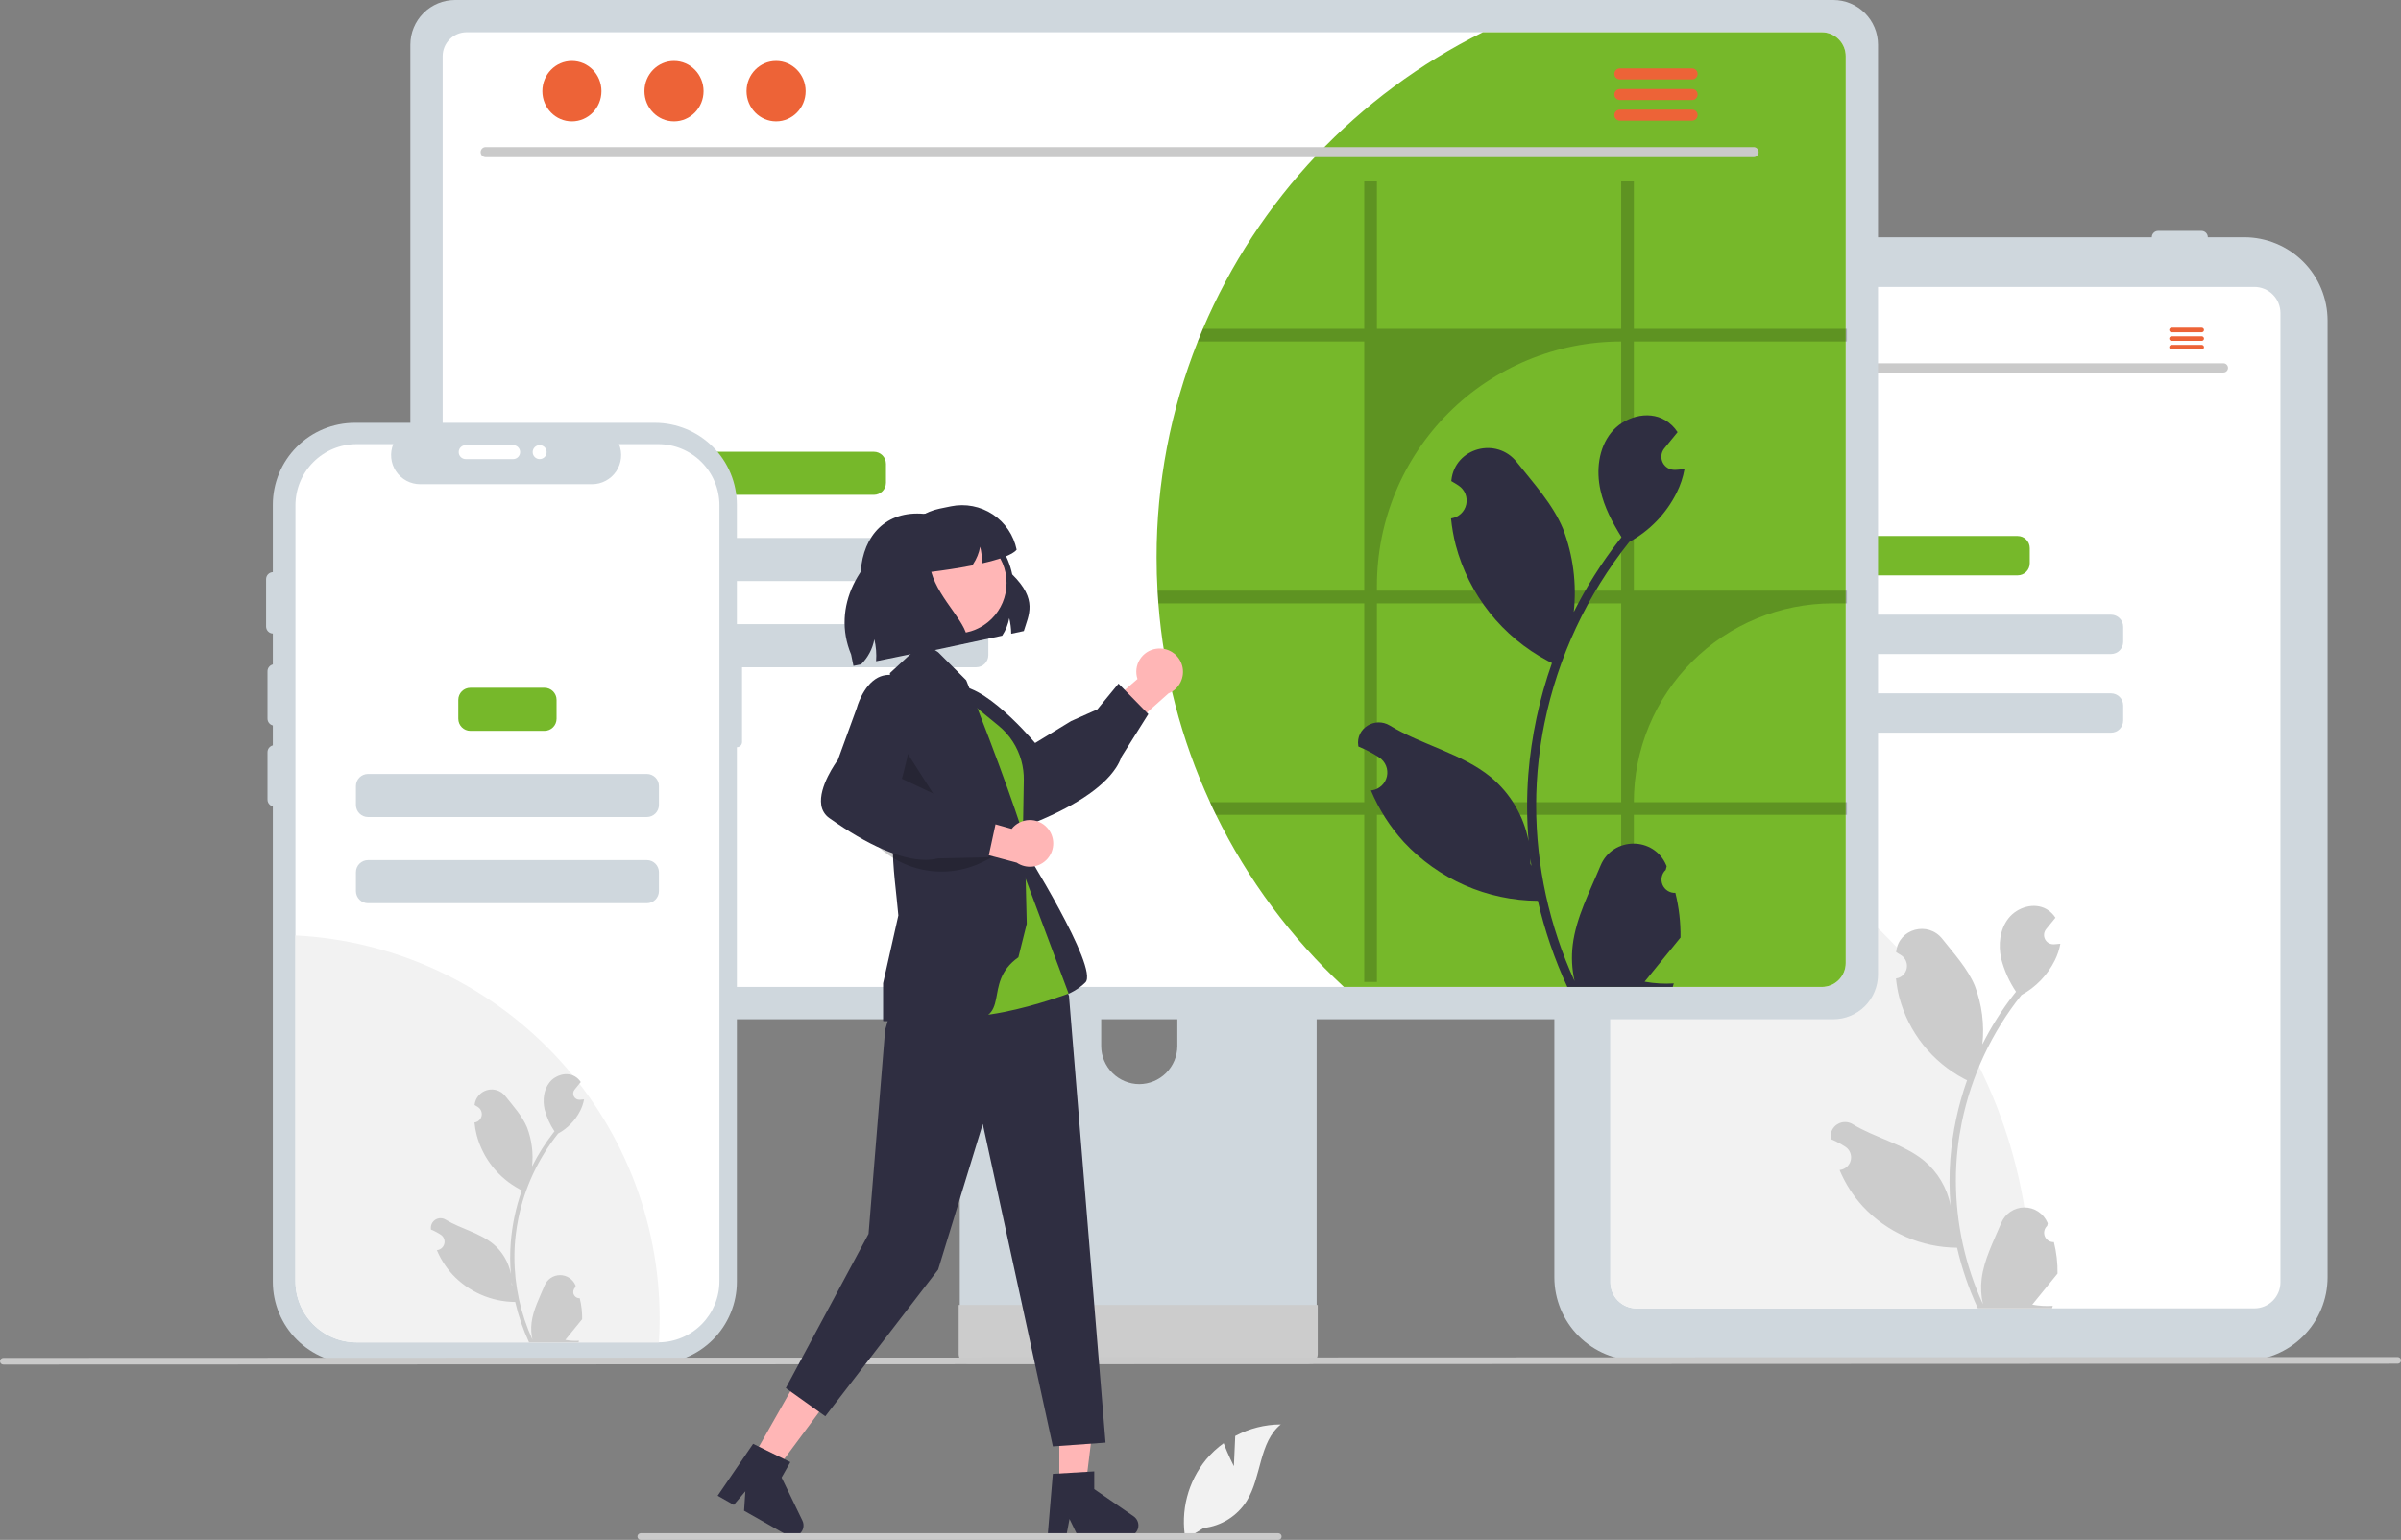 <svg width="491" height="315" viewBox="0 0 491 315" fill="none" xmlns="http://www.w3.org/2000/svg">
<rect x="0" y="0" width="491" height="315" fill="#808080" stroke="none"/>
<g clip-path="url(#clip0_831_2672)">
<path d="M458.958 278.323H334.886C330.372 278.318 326.045 276.523 322.853 273.331C319.661 270.138 317.865 265.81 317.86 261.296V65.56C317.865 61.045 319.661 56.717 322.853 53.525C326.045 50.332 330.372 48.537 334.886 48.532H458.958C463.472 48.537 467.8 50.332 470.992 53.525C474.183 56.717 475.979 61.045 475.984 65.56V261.296C475.979 265.81 474.183 270.138 470.992 273.331C467.8 276.523 463.472 278.318 458.958 278.323Z" fill="#CFD7DD"/>
<path d="M461.016 58.692H334.652C333.239 58.694 331.885 59.256 330.885 60.256C329.886 61.255 329.324 62.61 329.322 64.023V262.311C329.325 263.724 329.887 265.079 330.886 266.078C331.885 267.077 333.239 267.639 334.652 267.642H461.016C462.429 267.64 463.783 267.078 464.782 266.078C465.782 265.079 466.344 263.724 466.345 262.311V64.023C466.344 62.61 465.782 61.255 464.782 60.256C463.783 59.256 462.429 58.694 461.016 58.692Z" fill="white"/>
<path d="M337.919 48.531C337.919 48.186 338.057 47.855 338.301 47.611C338.545 47.367 338.876 47.229 339.221 47.229H348.078C348.424 47.229 348.755 47.366 348.999 47.61C349.244 47.855 349.381 48.186 349.381 48.531C349.381 48.877 349.244 49.208 348.999 49.453C348.755 49.697 348.424 49.834 348.078 49.834H339.221C338.876 49.834 338.545 49.696 338.301 49.452C338.057 49.208 337.919 48.877 337.919 48.531Z" fill="#CFD7DD"/>
<path d="M352.507 48.531C352.507 48.186 352.645 47.855 352.889 47.611C353.133 47.367 353.464 47.229 353.809 47.229H362.666C363.012 47.229 363.343 47.366 363.587 47.61C363.832 47.855 363.969 48.186 363.969 48.531C363.969 48.877 363.832 49.208 363.587 49.453C363.343 49.697 363.012 49.834 362.666 49.834H353.809C353.464 49.834 353.133 49.696 352.889 49.452C352.645 49.208 352.507 48.877 352.507 48.531Z" fill="#CFD7DD"/>
<path d="M440.035 48.531C440.035 48.186 440.173 47.855 440.417 47.611C440.661 47.367 440.992 47.229 441.337 47.229H450.194C450.54 47.229 450.871 47.366 451.115 47.61C451.36 47.855 451.497 48.186 451.497 48.531C451.497 48.877 451.36 49.208 451.115 49.453C450.871 49.697 450.54 49.834 450.194 49.834H441.337C440.992 49.834 440.661 49.696 440.417 49.452C440.173 49.208 440.035 48.877 440.035 48.531Z" fill="#CFD7DD"/>
<path d="M415.345 263.556C415.345 264.927 415.319 266.292 415.256 267.641H334.652C333.239 267.639 331.885 267.077 330.886 266.078C329.887 265.079 329.325 263.724 329.322 262.311V162.505C353.326 166.384 375.164 178.682 390.927 197.199C406.689 215.715 415.345 239.238 415.345 263.556Z" fill="#F2F2F2"/>
<path d="M412.607 109.649H382.546C381.179 109.649 380.07 110.758 380.07 112.126V115.217C380.07 116.585 381.179 117.694 382.546 117.694H412.607C413.975 117.694 415.084 116.585 415.084 115.217V112.126C415.084 110.758 413.975 109.649 412.607 109.649Z" fill="#76B82A"/>
<path d="M431.713 125.74H363.441C362.073 125.74 360.964 126.849 360.964 128.217V131.308C360.964 132.676 362.073 133.786 363.441 133.786H431.713C433.081 133.786 434.19 132.676 434.19 131.308V128.217C434.19 126.849 433.081 125.74 431.713 125.74Z" fill="#CFD7DD"/>
<path d="M431.713 141.831H363.441C362.073 141.831 360.964 142.94 360.964 144.308V147.399C360.964 148.768 362.073 149.877 363.441 149.877H431.713C433.081 149.877 434.19 148.768 434.19 147.399V144.308C434.19 142.94 433.081 141.831 431.713 141.831Z" fill="#CFD7DD"/>
<path d="M420.023 254.09C419.631 254.108 419.244 254.005 418.912 253.796C418.581 253.586 418.323 253.28 418.172 252.918C418.02 252.556 417.984 252.157 418.067 251.774C418.151 251.391 418.35 251.043 418.637 250.777L418.768 250.256C418.751 250.215 418.734 250.173 418.716 250.131C418.322 249.2 417.661 248.406 416.817 247.848C415.973 247.291 414.983 246.996 413.971 247C412.96 247.004 411.972 247.306 411.132 247.87C410.292 248.433 409.637 249.232 409.249 250.167C407.701 253.896 405.73 257.632 405.244 261.576C405.031 263.319 405.121 265.086 405.511 266.798C401.874 258.864 399.986 250.241 399.974 241.513C399.973 239.323 400.095 237.134 400.338 234.958C400.539 233.173 400.819 231.402 401.176 229.643C403.125 220.099 407.31 211.154 413.387 203.541C416.328 201.936 418.707 199.468 420.203 196.469C420.744 195.391 421.127 194.241 421.339 193.053C421.008 193.096 420.67 193.124 420.339 193.145C420.235 193.151 420.126 193.156 420.023 193.162L419.984 193.163C419.619 193.18 419.258 193.09 418.943 192.906C418.628 192.722 418.373 192.45 418.208 192.124C418.044 191.798 417.977 191.432 418.017 191.069C418.056 190.706 418.199 190.362 418.429 190.078C418.572 189.902 418.716 189.726 418.859 189.549C419.077 189.277 419.3 189.011 419.517 188.739C419.542 188.713 419.566 188.686 419.588 188.657C419.838 188.347 420.088 188.043 420.339 187.732C419.882 187.023 419.268 186.43 418.544 185.997C416.036 184.528 412.577 185.546 410.765 187.814C408.949 190.083 408.606 193.265 409.237 196.099C409.857 198.511 410.884 200.799 412.272 202.867C412.136 203.041 411.995 203.209 411.859 203.383C409.373 206.58 407.206 210.013 405.39 213.633C405.832 209.578 405.305 205.476 403.852 201.664C402.38 198.112 399.62 195.121 397.19 192.05C394.271 188.362 388.286 189.971 387.772 194.647C387.767 194.692 387.762 194.738 387.757 194.783C388.118 194.986 388.471 195.203 388.817 195.431C389.251 195.721 389.588 196.136 389.782 196.621C389.977 197.106 390.021 197.638 389.908 198.148C389.795 198.658 389.53 199.122 389.149 199.479C388.768 199.836 388.288 200.07 387.772 200.149L387.719 200.158C387.847 201.459 388.075 202.748 388.399 204.015C389.338 207.55 390.997 210.854 393.272 213.719C395.548 216.583 398.39 218.947 401.622 220.661C401.834 220.77 402.041 220.879 402.253 220.982C400.428 226.154 399.283 231.541 398.848 237.008C398.601 240.234 398.616 243.474 398.891 246.697L398.875 246.583C398.179 242.999 396.267 239.765 393.463 237.427C389.298 234.006 383.414 232.746 378.92 229.995C378.443 229.688 377.888 229.525 377.32 229.523C376.753 229.522 376.197 229.683 375.718 229.987C375.239 230.292 374.857 230.727 374.617 231.241C374.377 231.755 374.289 232.327 374.363 232.89C374.369 232.93 374.375 232.97 374.382 233.01C375.051 233.283 375.704 233.597 376.334 233.951C376.695 234.155 377.049 234.371 377.394 234.6C377.829 234.89 378.165 235.305 378.36 235.789C378.554 236.274 378.598 236.806 378.485 237.316C378.372 237.826 378.108 238.29 377.727 238.647C377.345 239.005 376.865 239.238 376.349 239.318L376.296 239.326C376.258 239.331 376.226 239.337 376.188 239.342C377.332 242.075 378.938 244.591 380.936 246.779C383.404 249.427 386.387 251.544 389.701 252.998C393.016 254.453 396.593 255.215 400.213 255.238H400.218C401.201 259.509 402.625 263.665 404.467 267.642H419.642C419.697 267.473 419.746 267.299 419.795 267.13C418.39 267.218 416.98 267.134 415.595 266.88C416.721 265.498 417.847 264.105 418.973 262.724C418.998 262.698 419.022 262.671 419.044 262.642C419.615 261.935 420.192 261.233 420.763 260.526L420.763 260.525C420.793 258.357 420.545 256.195 420.023 254.09L420.023 254.09ZM402.644 219.9L402.652 219.889L402.644 219.91V219.9ZM399.283 250.206L399.152 249.912C399.158 249.7 399.158 249.488 399.152 249.27C399.152 249.211 399.141 249.151 399.141 249.091C399.19 249.466 399.234 249.842 399.288 250.217L399.283 250.206Z" fill="#CCCCCC"/>
<path d="M454.699 76.198H340.969C340.723 76.193 340.488 76.091 340.316 75.915C340.144 75.74 340.048 75.503 340.048 75.257C340.048 75.011 340.144 74.775 340.316 74.599C340.488 74.423 340.723 74.321 340.969 74.316H454.699C454.945 74.321 455.179 74.423 455.352 74.599C455.524 74.775 455.62 75.011 455.62 75.257C455.62 75.503 455.524 75.74 455.352 75.915C455.179 76.091 454.945 76.193 454.699 76.198Z" fill="#CACACA"/>
<path d="M347.036 71.594C348.564 71.594 349.803 70.327 349.803 68.765C349.803 67.203 348.564 65.937 347.036 65.937C345.509 65.937 344.27 67.203 344.27 68.765C344.27 70.327 345.509 71.594 347.036 71.594Z" fill="#ED6337"/>
<path d="M356.593 71.594C358.121 71.594 359.36 70.327 359.36 68.765C359.36 67.203 358.121 65.937 356.593 65.937C355.065 65.937 353.827 67.203 353.827 68.765C353.827 70.327 355.065 71.594 356.593 71.594Z" fill="#ED6337"/>
<path d="M366.15 71.594C367.678 71.594 368.916 70.327 368.916 68.765C368.916 67.203 367.678 65.937 366.15 65.937C364.622 65.937 363.384 67.203 363.384 68.765C363.384 70.327 364.622 71.594 366.15 71.594Z" fill="#ED6337"/>
<path d="M450.254 67.029H444.063C443.94 67.032 443.823 67.082 443.737 67.17C443.652 67.258 443.603 67.376 443.603 67.498C443.603 67.621 443.652 67.739 443.737 67.826C443.823 67.914 443.94 67.965 444.063 67.967H450.254C450.377 67.965 450.493 67.914 450.579 67.826C450.665 67.739 450.713 67.621 450.713 67.498C450.713 67.376 450.665 67.258 450.579 67.17C450.493 67.082 450.377 67.032 450.254 67.029Z" fill="#ED6337"/>
<path d="M450.254 68.789H444.063C443.94 68.792 443.823 68.842 443.737 68.93C443.652 69.017 443.603 69.135 443.603 69.258C443.603 69.381 443.652 69.499 443.737 69.586C443.823 69.674 443.94 69.725 444.063 69.727H450.254C450.377 69.725 450.493 69.674 450.579 69.586C450.665 69.499 450.713 69.381 450.713 69.258C450.713 69.135 450.665 69.017 450.579 68.93C450.493 68.842 450.377 68.792 450.254 68.789Z" fill="#ED6337"/>
<path d="M450.254 70.547H444.063C443.94 70.549 443.823 70.6 443.737 70.687C443.652 70.775 443.603 70.893 443.603 71.016C443.603 71.138 443.652 71.256 443.737 71.344C443.823 71.431 443.94 71.482 444.063 71.484H450.254C450.377 71.482 450.493 71.431 450.579 71.344C450.665 71.256 450.713 71.138 450.713 71.016C450.713 70.893 450.665 70.775 450.579 70.687C450.493 70.6 450.377 70.549 450.254 70.547Z" fill="#ED6337"/>
<path d="M265.727 162.58H199.788C198.856 162.581 197.962 162.953 197.303 163.613C196.644 164.274 196.275 165.169 196.276 166.102V270.279H269.248V166.102C269.249 165.639 269.158 165.181 268.981 164.754C268.804 164.326 268.544 163.938 268.217 163.611C267.89 163.284 267.502 163.024 267.075 162.847C266.647 162.67 266.189 162.579 265.727 162.58ZM232.979 221.772C230.917 221.762 228.942 220.938 227.484 219.48C226.026 218.022 225.203 216.047 225.193 213.984V201.968C225.195 199.904 226.016 197.925 227.476 196.466C228.936 195.007 230.915 194.188 232.979 194.188C235.043 194.188 237.023 195.007 238.483 196.466C239.943 197.925 240.764 199.904 240.765 201.968V213.984C240.756 216.047 239.932 218.022 238.474 219.48C237.016 220.938 235.041 221.762 232.979 221.772Z" fill="#CFD7DD"/>
<path d="M196.049 266.947V276.997C196.05 277.518 196.258 278.017 196.626 278.386C196.994 278.754 197.493 278.961 198.014 278.962H267.51C268.03 278.96 268.529 278.752 268.896 278.384C269.264 278.016 269.472 277.518 269.475 276.997V266.947L196.049 266.947Z" fill="#CCCCCC"/>
<path d="M374.914 0H93.055C90.633 0.004 88.311 0.968 86.599 2.68C84.887 4.393 83.923 6.714 83.919 9.136V199.362C83.922 201.784 84.885 204.107 86.597 205.82C88.31 207.533 90.632 208.496 93.055 208.498H374.914C377.336 208.496 379.658 207.533 381.371 205.82C383.084 204.107 384.047 201.784 384.049 199.362V9.136C384.045 6.714 383.082 4.393 381.369 2.68C379.657 0.968 377.336 0.004 374.914 0Z" fill="#CFD7DD"/>
<path d="M372.561 6.599H95.409C94.113 6.602 92.87 7.119 91.954 8.037C91.038 8.955 90.524 10.199 90.524 11.495V197.006C90.526 198.301 91.042 199.543 91.957 200.459C92.873 201.375 94.114 201.89 95.409 201.892H372.561C373.856 201.89 375.098 201.375 376.013 200.459C376.929 199.543 377.445 198.301 377.447 197.006V11.495C377.447 10.199 376.932 8.955 376.016 8.037C375.101 7.119 373.858 6.602 372.561 6.599Z" fill="white"/>
<path d="M377.447 11.495V197.006C377.445 198.301 376.929 199.543 376.013 200.459C375.098 201.375 373.856 201.89 372.561 201.892H274.831C264.02 191.864 255.15 179.929 248.667 166.684C248.241 165.83 247.834 164.967 247.448 164.093C241.541 151.273 237.964 137.504 236.885 123.43C236.814 122.566 236.753 121.703 236.712 120.829C236.58 118.594 236.52 116.329 236.52 114.053C236.5 98.92 239.358 83.921 244.94 69.855C245.275 68.981 245.63 68.118 245.996 67.254C257.23 40.856 277.529 19.343 303.23 6.599H372.561C373.858 6.602 375.1 7.119 376.016 8.037C376.932 8.955 377.447 10.199 377.447 11.495Z" fill="#76B82A"/>
<path d="M358.629 32.158H99.299C99.03 32.153 98.773 32.041 98.584 31.849C98.395 31.656 98.29 31.397 98.29 31.127C98.29 30.857 98.395 30.598 98.584 30.405C98.773 30.212 99.03 30.101 99.299 30.096H358.629C358.899 30.101 359.156 30.212 359.345 30.405C359.533 30.598 359.639 30.857 359.639 31.127C359.639 31.397 359.533 31.656 359.345 31.849C359.156 32.041 358.899 32.153 358.629 32.158Z" fill="#CACACA"/>
<path d="M116.952 24.829C120.29 24.829 122.996 22.063 122.996 18.65C122.996 15.237 120.29 12.471 116.952 12.471C113.614 12.471 110.909 15.237 110.909 18.65C110.909 22.063 113.614 24.829 116.952 24.829Z" fill="#ED6337"/>
<path d="M137.831 24.829C141.169 24.829 143.875 22.063 143.875 18.65C143.875 15.237 141.169 12.471 137.831 12.471C134.493 12.471 131.787 15.237 131.787 18.65C131.787 22.063 134.493 24.829 137.831 24.829Z" fill="#ED6337"/>
<path d="M158.71 24.829C162.047 24.829 164.753 22.063 164.753 18.65C164.753 15.237 162.047 12.471 158.71 12.471C155.372 12.471 152.666 15.237 152.666 18.65C152.666 22.063 155.372 24.829 158.71 24.829Z" fill="#ED6337"/>
<path d="M346.059 14.002H331.228C330.934 14.008 330.654 14.129 330.448 14.339C330.242 14.549 330.127 14.831 330.127 15.125C330.127 15.419 330.242 15.702 330.448 15.912C330.654 16.122 330.934 16.243 331.228 16.248H346.059C346.353 16.243 346.633 16.122 346.839 15.912C347.044 15.702 347.16 15.419 347.16 15.125C347.16 14.831 347.044 14.549 346.839 14.339C346.633 14.129 346.353 14.008 346.059 14.002Z" fill="#ED6337"/>
<path d="M346.059 18.218H331.228C330.934 18.224 330.654 18.345 330.448 18.555C330.242 18.765 330.127 19.047 330.127 19.341C330.127 19.635 330.242 19.918 330.448 20.128C330.654 20.338 330.934 20.459 331.228 20.464H346.059C346.353 20.459 346.633 20.338 346.839 20.128C347.044 19.918 347.16 19.635 347.16 19.341C347.16 19.047 347.044 18.765 346.839 18.555C346.633 18.345 346.353 18.224 346.059 18.218Z" fill="#ED6337"/>
<path d="M346.059 22.428H331.228C330.934 22.434 330.654 22.555 330.448 22.765C330.242 22.975 330.127 23.258 330.127 23.552C330.127 23.846 330.242 24.128 330.448 24.338C330.654 24.548 330.934 24.669 331.228 24.675H346.059C346.353 24.669 346.633 24.548 346.839 24.338C347.044 24.128 347.16 23.846 347.16 23.552C347.16 23.258 347.044 22.975 346.839 22.765C346.633 22.555 346.353 22.434 346.059 22.428Z" fill="#ED6337"/>
<path d="M178.703 92.415H142.438C141.07 92.415 139.961 93.524 139.961 94.892V98.753C139.961 100.121 141.07 101.23 142.438 101.23H178.703C180.071 101.23 181.18 100.121 181.18 98.753V94.892C181.18 93.524 180.071 92.415 178.703 92.415Z" fill="#76B82A"/>
<path d="M199.637 110.046H121.504C120.136 110.046 119.028 111.155 119.028 112.523V116.384C119.028 117.752 120.136 118.861 121.504 118.861H199.637C201.005 118.861 202.114 117.752 202.114 116.384V112.523C202.114 111.155 201.005 110.046 199.637 110.046Z" fill="#CFD7DD"/>
<path d="M199.637 127.676H121.504C120.136 127.676 119.028 128.785 119.028 130.154V134.015C119.028 135.383 120.136 136.492 121.504 136.492H199.637C201.005 136.492 202.114 135.383 202.114 134.015V130.154C202.114 128.785 201.005 127.676 199.637 127.676Z" fill="#CFD7DD"/>
<path d="M125.809 191.256C125.815 194.888 125.168 198.49 123.9 201.892H95.409C94.114 201.89 92.873 201.374 91.957 200.459C91.042 199.543 90.526 198.301 90.524 197.006V161.168C92.116 160.91 93.726 160.781 95.338 160.782C99.34 160.781 103.302 161.569 106.999 163.101C110.696 164.632 114.055 166.877 116.885 169.707C119.714 172.537 121.959 175.896 123.49 179.594C125.021 183.291 125.809 187.254 125.809 191.256Z" fill="#76B82A"/>
<path opacity="0.2" d="M377.701 69.855V67.254H334.117V37.115H331.527V67.254H281.576V37.115H278.986V67.254H245.996C245.63 68.118 245.275 68.981 244.94 69.855H278.986V120.829H236.712C236.753 121.703 236.814 122.566 236.885 123.43H278.986V164.093H247.448C247.834 164.967 248.241 165.83 248.667 166.684H278.986V200.866H281.576V166.684H331.527V200.866H334.117V166.684H377.701V164.093H334.117V164.093C334.117 158.753 335.169 153.465 337.212 148.532C339.256 143.598 342.25 139.116 346.026 135.34C349.801 131.564 354.283 128.568 359.216 126.525C364.149 124.481 369.436 123.43 374.776 123.43H377.701V120.829H334.117V69.855H377.701ZM331.527 164.093H281.576V123.43H331.527V164.093ZM331.527 120.829H281.576V119.813C281.576 106.563 286.838 93.856 296.206 84.487C305.574 75.118 318.279 69.855 331.527 69.855H331.527V120.829Z" fill="black"/>
<path d="M342.609 182.646C342.054 182.672 341.503 182.526 341.033 182.228C340.563 181.93 340.195 181.495 339.981 180.982C339.766 180.468 339.714 179.901 339.833 179.357C339.951 178.813 340.234 178.319 340.642 177.941C340.711 177.669 340.76 177.474 340.828 177.202C340.804 177.142 340.779 177.083 340.754 177.024C338.256 171.065 329.787 171.106 327.309 177.074C325.11 182.371 322.311 187.677 321.621 193.278C321.318 195.753 321.446 198.263 322 200.695C316.835 189.427 314.153 177.18 314.136 164.784C314.135 161.673 314.307 158.565 314.653 155.474C314.939 152.94 315.336 150.424 315.843 147.926C318.611 134.371 324.555 121.667 333.186 110.856C337.363 108.576 340.741 105.071 342.865 100.812C343.635 99.281 344.178 97.647 344.48 95.96C344.008 96.022 343.529 96.061 343.058 96.091C342.911 96.099 342.757 96.107 342.61 96.115L342.555 96.117C342.037 96.14 341.523 96.013 341.076 95.751C340.628 95.49 340.266 95.104 340.033 94.641C339.8 94.178 339.705 93.657 339.761 93.142C339.816 92.626 340.019 92.138 340.346 91.735C340.55 91.485 340.753 91.235 340.957 90.984C341.266 90.598 341.583 90.22 341.892 89.833C341.927 89.797 341.961 89.758 341.992 89.717C342.348 89.277 342.703 88.844 343.058 88.404C342.41 87.397 341.537 86.554 340.509 85.939C336.948 83.853 332.035 85.298 329.462 88.52C326.882 91.742 326.395 96.261 327.291 100.287C328.056 103.733 329.725 106.892 331.602 109.898C331.409 110.145 331.208 110.385 331.015 110.632C327.484 115.172 324.407 120.047 321.828 125.188C322.455 119.429 321.707 113.604 319.644 108.19C317.553 103.146 313.634 98.897 310.182 94.536C306.037 89.297 297.536 91.584 296.806 98.224C296.799 98.288 296.792 98.353 296.785 98.417C297.298 98.706 297.8 99.013 298.291 99.338C298.907 99.75 299.385 100.339 299.662 101.027C299.938 101.716 300 102.472 299.84 103.196C299.679 103.92 299.304 104.579 298.763 105.087C298.221 105.594 297.539 105.926 296.806 106.039L296.731 106.05C296.914 107.898 297.237 109.729 297.697 111.528C299.03 116.55 301.387 121.242 304.618 125.31C307.85 129.378 311.887 132.735 316.476 135.17C316.778 135.324 317.071 135.479 317.373 135.626C314.781 142.971 313.155 150.622 312.537 158.387C312.186 162.968 312.207 167.569 312.598 172.147L312.575 171.985C311.586 166.894 308.871 162.302 304.889 158.982C298.974 154.122 290.617 152.332 284.235 148.426C281.164 146.546 277.227 148.976 277.763 152.538C277.772 152.594 277.781 152.651 277.789 152.708C278.741 153.096 279.667 153.542 280.563 154.045C281.075 154.334 281.577 154.641 282.068 154.966C282.685 155.378 283.163 155.967 283.439 156.655C283.716 157.344 283.778 158.099 283.617 158.824C283.457 159.548 283.081 160.207 282.54 160.714C281.999 161.222 281.317 161.553 280.584 161.666L280.509 161.678C280.455 161.686 280.408 161.694 280.354 161.701C281.98 165.583 284.261 169.155 287.098 172.263C290.603 176.024 294.839 179.03 299.547 181.096C304.255 183.162 309.335 184.244 314.476 184.277H314.483C315.879 190.342 317.901 196.245 320.517 201.892H342.069C342.147 201.653 342.216 201.405 342.286 201.166C340.291 201.291 338.288 201.172 336.322 200.811C337.921 198.848 339.52 196.87 341.119 194.908C341.155 194.871 341.188 194.832 341.22 194.792C342.031 193.788 342.85 192.791 343.661 191.787L343.661 191.785C343.704 188.707 343.351 185.635 342.61 182.647L342.609 182.646ZM317.929 134.088L317.94 134.073L317.929 134.104V134.088ZM313.155 177.13L312.969 176.713C312.977 176.412 312.977 176.11 312.969 175.801C312.969 175.716 312.954 175.631 312.954 175.546C313.023 176.079 313.085 176.613 313.162 177.146L313.155 177.13Z" fill="#2F2E41"/>
<path d="M150.689 132.232V103.261C150.689 98.814 148.923 94.55 145.779 91.405C142.635 88.261 138.371 86.494 133.924 86.494H72.555C68.108 86.494 63.844 88.261 60.7 91.405C57.556 94.55 55.79 98.814 55.79 103.261V262.195C55.79 266.642 57.556 270.907 60.7 274.051C63.844 277.196 68.108 278.962 72.555 278.962H133.924C136.126 278.962 138.306 278.529 140.34 277.686C142.374 276.844 144.222 275.608 145.779 274.051C147.336 272.494 148.571 270.646 149.413 268.612C150.256 266.577 150.689 264.397 150.689 262.195V152.853C150.97 152.853 151.239 152.742 151.437 152.544C151.635 152.345 151.747 152.076 151.747 151.796V133.289C151.747 133.009 151.635 132.74 151.437 132.542C151.239 132.343 150.97 132.232 150.689 132.232Z" fill="#CFD7DD"/>
<path d="M147.121 103.376V262.081C147.122 265.377 145.821 268.541 143.503 270.884C141.185 273.227 138.036 274.561 134.74 274.595C134.694 274.6 134.648 274.602 134.603 274.601H72.934C69.614 274.601 66.43 273.282 64.083 270.934C61.735 268.586 60.416 265.401 60.416 262.081V103.376C60.416 100.056 61.735 96.872 64.083 94.524C66.43 92.176 69.614 90.856 72.934 90.856H80.418C80.05 91.76 79.91 92.74 80.01 93.71C80.11 94.681 80.447 95.612 80.991 96.422C81.535 97.232 82.269 97.895 83.13 98.354C83.991 98.813 84.951 99.054 85.927 99.055H121.085C122.06 99.052 123.019 98.81 123.878 98.35C124.738 97.891 125.471 97.227 126.014 96.418C126.558 95.608 126.894 94.678 126.994 93.708C127.094 92.739 126.955 91.759 126.588 90.856H134.603C137.923 90.856 141.107 92.176 143.454 94.524C145.802 96.872 147.121 100.056 147.121 103.376Z" fill="white"/>
<path d="M134.894 269.703C134.894 271.347 134.842 272.978 134.74 274.595C134.694 274.6 134.648 274.602 134.603 274.601H72.934C69.614 274.601 66.43 273.282 64.083 270.934C61.735 268.586 60.416 265.401 60.416 262.081V191.355C80.508 192.368 99.443 201.065 113.305 215.647C127.167 230.23 134.896 249.582 134.894 269.703Z" fill="#F2F2F2"/>
<path d="M56.129 148.439C55.751 148.438 55.388 148.288 55.12 148.02C54.853 147.753 54.702 147.39 54.702 147.012V137.306C54.702 136.927 54.852 136.564 55.12 136.297C55.387 136.029 55.75 135.879 56.129 135.879C56.507 135.879 56.87 136.029 57.138 136.297C57.406 136.564 57.556 136.927 57.556 137.306V147.012C57.556 147.39 57.405 147.753 57.138 148.02C56.87 148.288 56.507 148.438 56.129 148.439Z" fill="#CFD7DD"/>
<path d="M111.34 140.689H96.197C94.829 140.689 93.72 141.798 93.72 143.167V147.027C93.72 148.396 94.829 149.505 96.197 149.505H111.34C112.708 149.505 113.817 148.396 113.817 147.027V143.167C113.817 141.798 112.708 140.689 111.34 140.689Z" fill="#76B82A"/>
<path d="M132.274 158.32H75.263C73.895 158.32 72.786 159.429 72.786 160.797V164.658C72.786 166.026 73.895 167.135 75.263 167.135H132.274C133.642 167.135 134.751 166.026 134.751 164.658V160.797C134.751 159.429 133.642 158.32 132.274 158.32Z" fill="#CFD7DD"/>
<path d="M132.274 175.951H75.263C73.895 175.951 72.786 177.06 72.786 178.428V182.289C72.786 183.657 73.895 184.766 75.263 184.766H132.274C133.642 184.766 134.751 183.657 134.751 182.289V178.428C134.751 177.06 133.642 175.951 132.274 175.951Z" fill="#CFD7DD"/>
<path d="M118.556 265.569C118.296 265.581 118.037 265.513 117.817 265.373C117.596 265.234 117.424 265.029 117.323 264.788C117.222 264.547 117.198 264.281 117.253 264.026C117.309 263.771 117.442 263.539 117.633 263.362L117.721 263.015C117.709 262.987 117.698 262.959 117.686 262.931C117.423 262.31 116.983 261.781 116.42 261.41C115.857 261.038 115.198 260.842 114.523 260.844C113.849 260.847 113.191 261.048 112.631 261.424C112.071 261.799 111.635 262.332 111.377 262.955C110.345 265.44 109.031 267.93 108.707 270.559C108.565 271.72 108.625 272.898 108.885 274.039C106.461 268.751 105.203 263.004 105.195 257.187C105.194 255.728 105.275 254.269 105.438 252.818C105.572 251.629 105.758 250.449 105.996 249.276C107.295 242.916 110.084 236.954 114.134 231.881C116.094 230.811 117.68 229.166 118.676 227.167C119.037 226.449 119.293 225.682 119.434 224.891C119.213 224.92 118.988 224.938 118.767 224.952C118.698 224.956 118.626 224.959 118.557 224.963L118.531 224.964C118.288 224.975 118.047 224.916 117.837 224.793C117.627 224.67 117.457 224.489 117.347 224.272C117.238 224.054 117.193 223.81 117.22 223.568C117.246 223.326 117.341 223.097 117.494 222.908C117.59 222.791 117.685 222.673 117.781 222.556C117.926 222.374 118.075 222.197 118.22 222.016C118.236 221.998 118.252 221.98 118.267 221.961C118.433 221.754 118.6 221.551 118.767 221.345C118.463 220.872 118.053 220.476 117.571 220.188C115.9 219.209 113.594 219.887 112.387 221.399C111.176 222.911 110.948 225.032 111.368 226.921C111.782 228.528 112.466 230.053 113.391 231.431C113.3 231.547 113.206 231.66 113.115 231.776C111.459 233.906 110.015 236.194 108.804 238.606C109.099 235.904 108.747 233.17 107.779 230.63C106.798 228.263 104.959 226.269 103.339 224.222C102.911 223.672 102.329 223.262 101.668 223.043C101.006 222.824 100.295 222.806 99.623 222.991C98.951 223.176 98.349 223.556 97.894 224.084C97.438 224.611 97.148 225.261 97.062 225.953C97.059 225.983 97.056 226.013 97.053 226.044C97.293 226.179 97.529 226.323 97.759 226.476C98.049 226.669 98.273 226.945 98.403 227.268C98.532 227.592 98.561 227.946 98.486 228.286C98.411 228.626 98.235 228.935 97.981 229.173C97.727 229.411 97.406 229.567 97.062 229.62L97.027 229.626C97.113 230.493 97.264 231.352 97.48 232.196C98.106 234.553 99.212 236.755 100.728 238.664C102.245 240.573 104.139 242.148 106.293 243.29C106.434 243.363 106.572 243.435 106.714 243.504C105.497 246.951 104.735 250.542 104.444 254.185C104.28 256.335 104.29 258.494 104.473 260.643L104.462 260.566C103.998 258.178 102.724 256.022 100.855 254.464C98.08 252.184 94.158 251.344 91.163 249.511C90.845 249.307 90.475 249.198 90.097 249.197C89.719 249.196 89.348 249.303 89.029 249.506C88.71 249.709 88.455 249.999 88.295 250.341C88.135 250.684 88.077 251.066 88.126 251.44L88.139 251.521C88.585 251.702 89.02 251.912 89.44 252.148C89.68 252.283 89.916 252.428 90.146 252.58C90.436 252.773 90.66 253.05 90.79 253.373C90.919 253.696 90.949 254.051 90.873 254.39C90.798 254.73 90.622 255.04 90.368 255.278C90.114 255.516 89.794 255.671 89.45 255.724L89.415 255.73C89.389 255.733 89.367 255.737 89.342 255.741C90.105 257.562 91.175 259.239 92.507 260.697C94.151 262.462 96.139 263.873 98.349 264.842C100.558 265.811 102.942 266.319 105.354 266.335H105.358C106.013 269.181 106.961 271.951 108.189 274.601H118.303C118.339 274.489 118.372 274.373 118.404 274.26C117.468 274.319 116.528 274.263 115.606 274.093C116.356 273.173 117.107 272.244 117.857 271.323C117.874 271.306 117.89 271.288 117.904 271.269C118.285 270.798 118.669 270.33 119.05 269.859L119.05 269.858C119.07 268.413 118.904 266.972 118.557 265.57L118.556 265.569ZM106.975 242.783L106.98 242.776L106.975 242.79V242.783ZM104.734 262.981L104.647 262.785C104.651 262.644 104.651 262.502 104.647 262.357C104.647 262.318 104.64 262.278 104.64 262.238C104.673 262.488 104.702 262.738 104.738 262.988L104.734 262.981Z" fill="#CCCCCC"/>
<path d="M55.843 129.599C55.465 129.598 55.102 129.448 54.835 129.18C54.567 128.912 54.417 128.55 54.416 128.171V118.466C54.416 118.087 54.567 117.724 54.834 117.456C55.102 117.189 55.465 117.038 55.843 117.038C56.222 117.038 56.585 117.189 56.852 117.456C57.12 117.724 57.27 118.087 57.27 118.466V128.171C57.27 128.55 57.12 128.912 56.852 129.18C56.584 129.448 56.222 129.598 55.843 129.599Z" fill="#CFD7DD"/>
<path d="M93.805 92.489C93.805 92.11 93.955 91.748 94.223 91.48C94.49 91.213 94.853 91.062 95.232 91.061H104.936C105.314 91.061 105.677 91.212 105.945 91.48C106.213 91.747 106.363 92.11 106.363 92.489C106.363 92.867 106.213 93.23 105.945 93.498C105.677 93.766 105.314 93.916 104.936 93.916H95.232C94.853 93.916 94.49 93.765 94.223 93.498C93.955 93.23 93.805 92.867 93.805 92.489Z" fill="white"/>
<path d="M56.129 164.996C55.751 164.995 55.388 164.845 55.12 164.577C54.853 164.309 54.702 163.947 54.702 163.568V153.863C54.702 153.484 54.852 153.121 55.12 152.853C55.387 152.586 55.75 152.435 56.129 152.435C56.507 152.435 56.87 152.586 57.138 152.853C57.406 153.121 57.556 153.484 57.556 153.863V163.568C57.556 163.947 57.405 164.309 57.138 164.577C56.87 164.845 56.507 164.995 56.129 164.996Z" fill="#CFD7DD"/>
<path d="M110.359 93.916C111.147 93.916 111.786 93.277 111.786 92.489C111.786 91.701 111.147 91.061 110.359 91.061C109.571 91.061 108.932 91.701 108.932 92.489C108.932 93.277 109.571 93.916 110.359 93.916Z" fill="white"/>
<path d="M490.32 278.959L0.68 279.134C0.5 279.134 0.327 279.062 0.2 278.934C0.073 278.807 0.002 278.634 0.002 278.454C0.002 278.274 0.073 278.102 0.2 277.974C0.327 277.847 0.5 277.775 0.68 277.775L490.32 277.599C490.501 277.599 490.674 277.671 490.801 277.798C490.928 277.926 491 278.099 491 278.279C491 278.459 490.928 278.632 490.801 278.76C490.674 278.887 490.501 278.959 490.32 278.959Z" fill="#CACACA"/>
<path d="M209.37 129.088L206.795 129.64C206.778 128.563 206.643 127.491 206.394 126.442C206.16 127.726 205.666 128.949 204.944 130.035L190.173 133.19L175.991 118.222C175.969 110.738 180.125 105.051 187.576 105.051C188.025 105.051 188.49 105.072 188.961 105.116C192.986 104.442 197.116 105.356 200.481 107.667C203.845 109.977 206.183 113.503 207 117.503C212.281 122.703 210.366 125.76 209.37 129.088Z" fill="#2F2E41"/>
<path d="M216.632 304.135H221.99L224.539 283.465L216.631 283.466L216.632 304.135Z" fill="#FFB6B6"/>
<path d="M215.303 301.492L223.773 300.986V304.616L231.826 310.178C232.224 310.452 232.523 310.847 232.681 311.304C232.839 311.761 232.846 312.256 232.702 312.718C232.558 313.179 232.271 313.583 231.881 313.869C231.492 314.156 231.021 314.31 230.538 314.31H220.454L218.716 310.72L218.037 314.31H214.235L215.303 301.492Z" fill="#2F2E41"/>
<path d="M153.86 298.302L158.52 300.947L170.936 284.227L164.058 280.324L153.86 298.302Z" fill="#FFB6B6"/>
<path d="M154.009 295.347L161.625 299.088L159.834 302.244L164.093 311.057C164.304 311.492 164.369 311.983 164.281 312.458C164.193 312.933 163.955 313.368 163.602 313.698C163.249 314.029 162.8 314.238 162.32 314.295C161.84 314.352 161.354 314.254 160.934 314.015L152.163 309.038L152.423 305.058L150.061 307.845L146.755 305.969L154.009 295.347Z" fill="#2F2E41"/>
<path d="M236.437 132.71C235.751 132.809 235.094 133.058 234.514 133.438C233.934 133.819 233.445 134.322 233.08 134.912C232.715 135.502 232.484 136.165 232.404 136.855C232.323 137.544 232.394 138.242 232.613 138.901L224.414 145.998L227.511 152.033L238.949 141.848C240.031 141.407 240.914 140.586 241.43 139.538C241.947 138.49 242.061 137.289 241.751 136.163C241.442 135.037 240.73 134.063 239.75 133.427C238.771 132.79 237.592 132.535 236.437 132.71H236.437Z" fill="#FFB6B6"/>
<path d="M228.181 157.117C225.446 161.259 219.316 165.26 210.219 168.807C209.717 169.009 209.179 169.103 208.639 169.086C208.099 169.068 207.568 168.938 207.08 168.705C203.647 167.142 201.447 161.333 201.24 160.77L194.591 151.799C194.473 151.668 191.364 148.139 191.72 144.67C191.8 143.942 192.036 143.241 192.413 142.614C192.79 141.987 193.298 141.449 193.902 141.037C198.935 137.306 210.216 150.266 211.68 151.99L219.042 147.503L224.406 145.11L228.736 139.84L234.834 146.074L229.35 154.8C229.057 155.617 228.665 156.396 228.181 157.117Z" fill="#2F2E41"/>
<path d="M209.059 173.011C209.059 173.011 224.813 198.109 221.959 200.964C219.105 203.818 214.663 204.568 214.663 204.568L204.833 191.829L209.059 173.011Z" fill="#2F2E41"/>
<path d="M195.129 138.734L202.554 143.757C206.005 146.092 208.601 149.489 209.948 153.432C211.294 157.376 211.318 161.651 210.016 165.61L207.926 171.964L195.129 138.734Z" fill="#2F2E41"/>
<path d="M182 207.244L181.007 210.702L177.62 252.403L160.696 283.946L168.773 289.716L191.851 259.711L200.978 229.919L215.313 295.871L226.082 295.101L218.603 203.66L204.41 177.921L182 207.244Z" fill="#2F2E41"/>
<path d="M193.866 139.997L204.201 148.444C206.469 150.297 208.102 152.813 208.873 155.639C209.223 156.922 209.389 158.249 209.367 159.579L209.059 177.921L218.534 203.247C218.534 203.247 192.846 212.953 189.421 204.389C185.996 195.825 193.866 139.997 193.866 139.997Z" fill="#76B82A"/>
<path d="M196.957 208.835C184.125 208.835 180.997 208.931 180.795 208.89L180.592 208.849V201.13L183.712 187.262C183.348 182.956 182.493 177.279 182.571 172.418C182.85 154.848 181.987 137.685 181.987 137.685L188.779 131.414L191.864 133.423L197.588 139.147C204.24 155.522 209.52 170.937 209.553 171.928L209.971 188.975L208.259 195.826C200.511 201.295 207.59 208.835 196.957 208.835Z" fill="#2F2E41"/>
<path opacity="0.2" d="M184.865 152.991L183.305 162.73L193.866 167.087L184.865 152.991Z" fill="black"/>
<path d="M195.504 129.587C201.215 129.587 205.844 124.957 205.844 119.246C205.844 113.535 201.215 108.905 195.504 108.905C189.794 108.905 185.164 113.535 185.164 119.246C185.164 124.957 189.794 129.587 195.504 129.587Z" fill="#FFB6B6"/>
<path opacity="0.2" d="M178.179 171.717C180.931 174.904 184.663 177.086 188.79 177.921C192.917 178.755 197.204 178.194 200.978 176.326L203.228 175.212L178.179 171.717Z" fill="black"/>
<path d="M214.16 169.337C213.698 168.819 213.129 168.408 212.492 168.133C211.855 167.859 211.165 167.728 210.472 167.749C209.778 167.769 209.098 167.942 208.479 168.255C207.859 168.567 207.316 169.011 206.887 169.557L196.446 166.625L193.118 172.536L207.92 176.469C208.883 177.129 210.055 177.413 211.214 177.266C212.373 177.12 213.438 176.554 214.207 175.675C214.976 174.796 215.396 173.665 215.387 172.497C215.379 171.329 214.942 170.204 214.16 169.337H214.16Z" fill="#FFB6B6"/>
<path d="M189.246 175.896C184.282 175.897 177.566 172.986 169.593 167.349C169.149 167.041 168.774 166.644 168.491 166.183C168.208 165.723 168.023 165.208 167.949 164.673C167.361 160.946 170.995 155.909 171.352 155.426L175.172 144.933C175.216 144.763 176.447 140.223 179.538 138.608C180.189 138.274 180.904 138.085 181.635 138.054C182.366 138.023 183.094 138.15 183.771 138.427C189.658 140.572 185.061 157.128 184.43 159.3L192.23 162.971L197.184 166.129L203.967 166.839L202.125 175.363L191.823 175.595C190.98 175.802 190.114 175.903 189.246 175.896Z" fill="#2F2E41"/>
<path d="M207.904 112.443C207.076 113.52 204.224 114.472 200.837 115.241C200.843 115.17 200.843 115.1 200.843 115.03C200.826 113.952 200.692 112.88 200.442 111.831C200.208 113.115 199.715 114.338 198.992 115.425C198.938 115.506 198.884 115.587 198.824 115.668C195.919 116.242 192.846 116.685 190.438 116.983C192.093 122.947 198.44 127.838 197.753 131.464L179.156 135.263C179.271 133.756 179.15 132.241 178.799 130.771C178.444 132.711 177.503 134.495 176.105 135.885L174.525 136.21L174.054 133.889C169.974 124.088 175.661 114.055 184.978 108.866C186.64 106.375 189.219 104.644 192.153 104.05L194.474 103.573C195.938 103.274 197.447 103.266 198.914 103.549C200.382 103.833 201.779 104.403 203.026 105.226C204.273 106.05 205.345 107.111 206.182 108.349C207.019 109.588 207.604 110.979 207.904 112.443Z" fill="#2F2E41"/>
<path d="M252.328 299.925L252.603 293.741C255.47 292.208 258.667 291.399 261.918 291.383C257.444 295.041 258.003 302.092 254.97 307.011C254.012 308.538 252.723 309.83 251.199 310.791C249.674 311.752 247.952 312.358 246.162 312.563L242.418 314.856C241.904 311.991 242.017 309.05 242.75 306.234C243.482 303.417 244.816 300.794 246.66 298.543C247.707 297.29 248.908 296.175 250.234 295.222C251.13 297.587 252.328 299.925 252.328 299.925Z" fill="#F2F2F2"/>
<path d="M261.404 315H131.034C130.854 314.999 130.682 314.928 130.555 314.8C130.428 314.673 130.356 314.5 130.356 314.32C130.356 314.14 130.428 313.968 130.555 313.84C130.682 313.713 130.854 313.641 131.034 313.64H261.404C261.494 313.64 261.582 313.657 261.665 313.692C261.748 313.726 261.823 313.776 261.886 313.839C261.949 313.902 262 313.977 262.034 314.06C262.068 314.142 262.086 314.231 262.086 314.32C262.086 314.41 262.068 314.498 262.034 314.581C262 314.663 261.949 314.738 261.886 314.802C261.823 314.865 261.748 314.915 261.665 314.949C261.582 314.983 261.494 315 261.404 315Z" fill="#CACACA"/>
</g>
<defs>
<clipPath id="clip0_831_2672">
<rect width="491" height="315" fill="white"/>
</clipPath>
</defs>
</svg>
